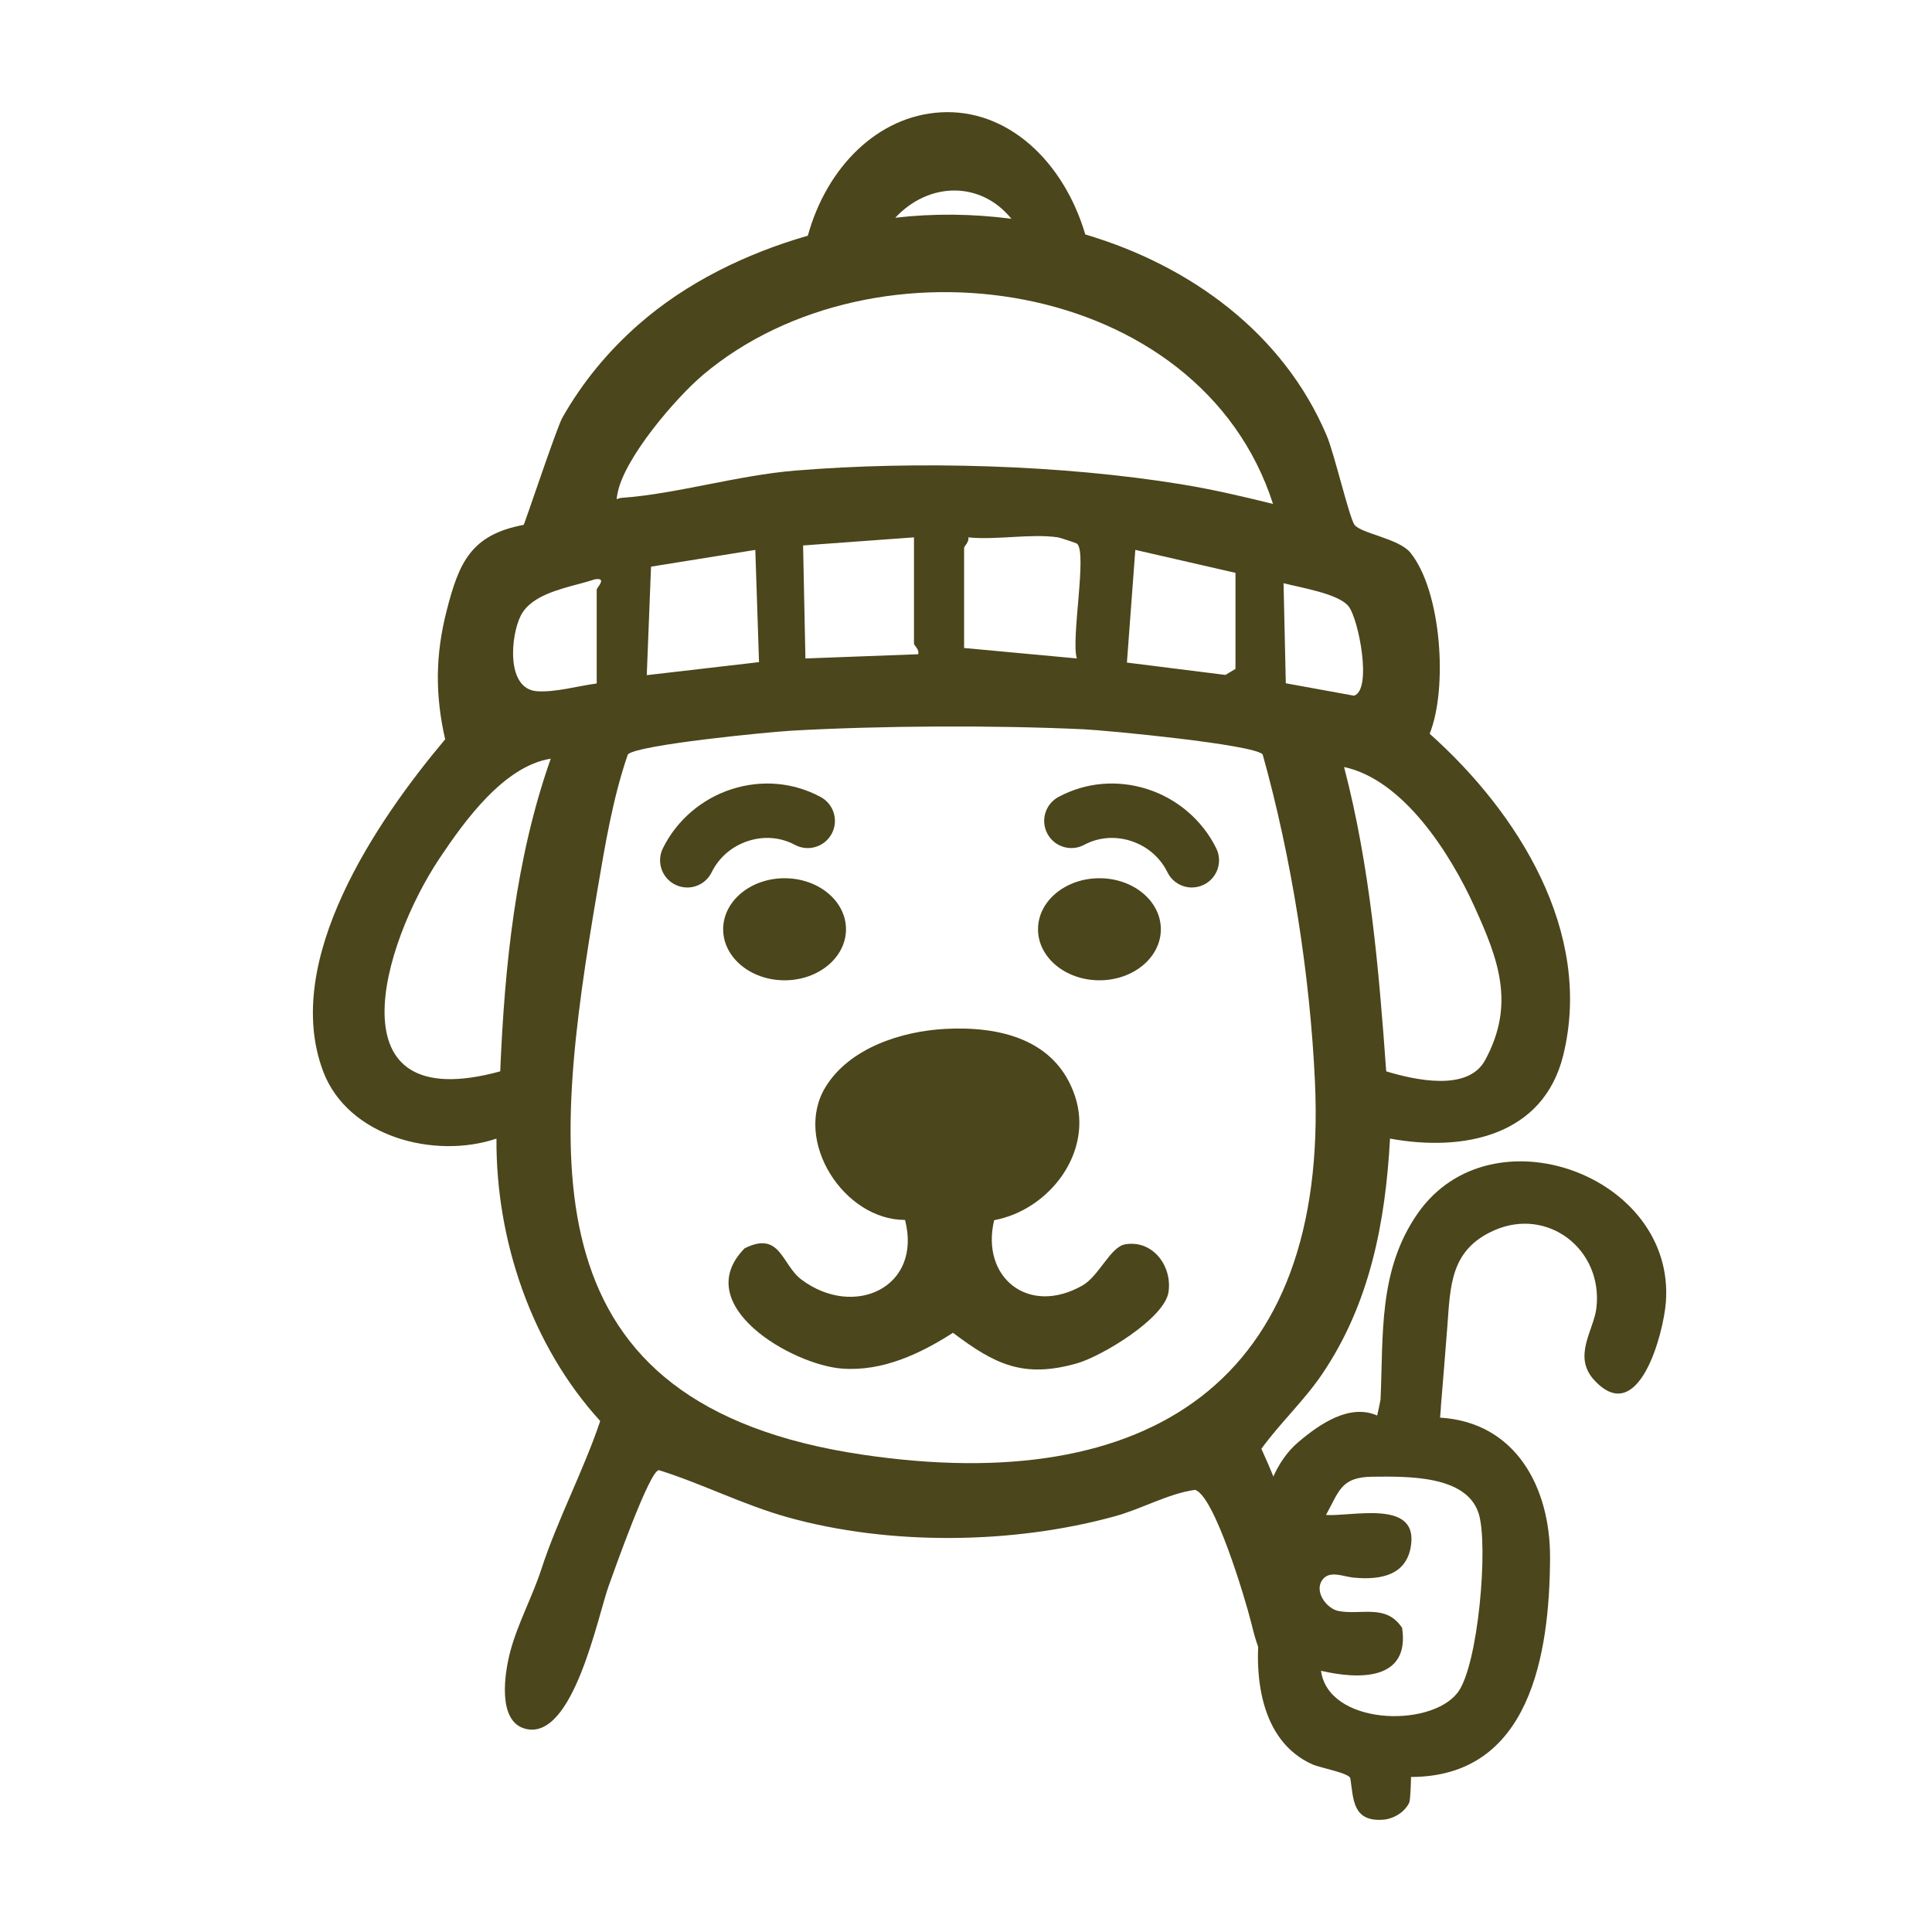 <?xml version="1.0" encoding="UTF-8"?>
<svg id="Layer_1" data-name="Layer 1" xmlns="http://www.w3.org/2000/svg" viewBox="0 0 1024 1024">
  <defs>
    <style>
      .cls-1 {
        fill: #4b461b;
      }
    </style>
  </defs>
  <path class="cls-1" d="M751.54,642.97c-21.18,30.21-18.25,64.65-19.83,98.9-.54,2.82-1.12,5.62-1.79,8.38-14.58-6.43-30.43,4.48-41.66,13.98-12.24,10.35-18.28,27.47-19.54,43.08-.95,11.79,4.96,25.87,4.65,34.82-.2,5.59-4.42,11.56-5.29,17.61-3.93,27.29-.51,62.86,27.5,75.41,4.32,1.93,19.7,4.58,20.14,7.46,1.66,10.81,1.05,23.05,17.35,21.87,5.49-.4,11.44-3.94,13.85-9.03.69-1.45,1-13.62.93-13.62,63.23-.06,73.48-65.13,73.71-116.09.17-37.32-18.14-71.91-58.29-74.37.15-1.8.29-3.6.44-5.4-.02,0-.04,0-.05,0,1.17-14.23,2.35-28.47,3.44-42.71,1.65-21.51,1.41-40.92,25.04-51.23,28.23-12.32,57.51,10.11,54,41.12-1.35,11.95-12.92,25.75-1,38.53,23.44,25.14,36.53-24.91,37.8-41.42,5.17-67.26-92.42-102.91-131.4-47.3ZM783.7,802.09c5.32,16.63-.17,81.19-11.25,95.21-14.85,18.79-68.41,16.91-72.29-11.75,19.77,4.63,47.24,5.49,42.99-22.73-8.47-12.87-21.39-6.68-33.64-8.93-6.24-1.15-13.1-10.19-8.69-16.44,3.78-5.36,11.02-1.84,16.36-1.31,14.65,1.48,29.18-1.14,30.83-18.39,2.17-22.68-30.97-13.97-45.21-14.77,7.09-12.88,8.03-20.12,24.66-20.29,18.68-.19,49.77-.79,56.23,19.4Z"/>
  <g>
    <path class="cls-1" d="M757.75,388.89c9.7-24.06,6.29-75.67-10.27-96.03-6.03-7.41-26.12-10.1-29.56-14.7-2.77-3.71-10.68-37.71-14.72-47.24-23.01-54.35-72.32-90.17-127.97-106.65-11.52-38.88-41.23-66.8-76.71-64.72-33.23,1.94-60.29,28.91-70.36,65.37-32.82,9.48-64.37,24.81-89.81,47.16-16.04,14.09-29.82,30.74-40.31,49.36-3.04,5.39-20.09,56.67-20.5,56.75-27.96,5.25-34.28,19.99-40.81,45.49-5.98,23.32-6.17,44.67-.78,68.17-36.26,43.07-87,117.43-64.59,176.2,13.14,34.44,58.86,46.52,91.78,35.44-.37,53.76,18.58,109.78,54.99,149.68-8.92,26.46-22.65,52.26-31.26,78.72-4.65,14.29-12.42,28.48-16.4,43.39-2.89,10.83-7.28,37.17,8.08,41.04,25.39,6.4,38.31-60.09,44.19-76.11,1.96-5.33,21.98-62.41,26.64-60.95,23.14,7.28,44.71,18.42,68.21,24.96,53.88,15.01,119,14.34,173.07-.49,14.63-4.01,28.24-11.99,42.69-14.08,10.29,2.86,26.74,58.11,29.72,70.05,3.18,12.75,8.19,34.51,27.12,26.8,19.24-7.84,6.48-36.51,2.79-50.15-6.33-23.41-14.29-46.4-24.42-68.45,10.03-13.84,22.74-25.56,32.35-39.81,25.15-37.27,33.4-80.14,35.83-124.61,38.87,7.13,81.29-1.28,91.83-44.25,16.02-65.29-24.15-128.7-70.81-170.33ZM536.06,115.96c-20.6-2.7-41.42-2.9-61.55-.55,17.95-19.23,45.42-19.43,61.55.55ZM327.3,261.56c3.37-18.57,30.89-50.74,45.46-62.99,90.94-76.51,263.17-52,301.97,68.53-15.85-3.94-32.11-7.72-48.26-10.36-63.48-10.39-140.77-12.61-205.07-7.31-30.45,2.51-63.51,12.49-91.83,14.43-3.03.21-3.1,2.3-2.27-2.3ZM654.83,303.62v50.9l-5.31,3.21-52.23-6.55,4.45-59.73,53.09,12.17ZM570.75,348.99l-59.76-5.54v-53.11c0-.74,2.91-3.37,2.21-5.53,14.74,1.56,33.4-2.13,47.58,0,1.07.16,9.54,2.98,9.98,3.3,5.68,4.18-3.25,50.77,0,60.88ZM486.64,346.76l-59.75,2.24-1.24-59.9,58.78-4.29v56.43c0,.71,3.04,3.15,2.2,5.52ZM402.3,350.95l-59.5,6.9,2.26-57.51,55.27-8.88,1.97,59.49ZM276.01,326.31c1.41-2.77,3.48-5.04,5.99-6.96,8.99-6.86,23.57-9.01,33.29-12.3,6.84-1.07.97,4.48.97,5.42,0,0,0,49.79,0,49.79-9.96,1.3-21.49,4.71-31.46,4.12-16.84-1-14.11-29.63-8.78-40.07ZM265.13,567.84c-90.35,24.73-62.38-67.68-32.15-112.93,13.42-20.09,34.18-48.85,58.93-52.79-18.7,53-24.44,109.78-26.78,165.72ZM457.39,771.04c-179.13-26.43-165.06-156.34-140.81-298.91,4.13-24.26,8.21-49.15,16.21-72.31,5.47-5.13,74.87-11.88,87.02-12.56,47.87-2.67,106.43-2.93,154.34-.74,12.13.55,90.52,8.04,95.09,13.34,15.3,54.69,25.12,116.77,27.72,173.65,7.25,158.61-87.94,219.91-239.58,197.53ZM681.5,362.15l-1.19-53.04c8.64,2.28,28.86,5.44,34.36,12.12,5.42,6.59,12.78,44.51,2.97,47.5l-36.14-6.58ZM787.08,562c-9.13,16.74-37.28,10.38-52.36,5.84-3.9-54.21-8.56-108.63-22.34-161.31,31.51,6.76,56.32,45.91,68.98,73.73,12.81,28.16,21.96,51.98,5.73,81.74Z"/>
    <path class="cls-1" d="M526.93,646.71c-7.27,30.13,18.01,51,46.79,34.63,8.8-5.01,14.82-20.47,22.59-21.81,14.57-2.52,25.08,11.36,23.02,25.3-2.06,13.98-35.42,34.06-48.59,37.79-28.31,8.03-43.39.56-65.64-16.22-17.36,11.14-37.27,20.56-58.71,18.99-26.59-1.96-81.28-33.67-51.72-63.76,19.02-9.5,19.54,8.67,30.15,16.61,27.79,20.77,64.09,4.23,54.87-31.65-32.45.08-59.48-42.06-42.14-70.45,12.69-20.77,40.39-29.58,63.41-30.8,28.99-1.54,58.81,5.48,68.84,35.72,9.85,29.67-13.65,60.22-42.86,65.66Z"/>
    <ellipse class="cls-1" cx="415.84" cy="492.53" rx="32.55" ry="27.05"/>
    <ellipse class="cls-1" cx="582.72" cy="492.53" rx="32.55" ry="27.05"/>
    <path class="cls-1" d="M364.25,470.39c-2.14,0-4.31-.48-6.36-1.49-7.13-3.52-10.07-12.15-6.55-19.29,7.31-14.83,20.61-26.25,36.48-31.34,15.9-5.1,32.63-3.64,47.11,4.13,7.01,3.76,9.65,12.49,5.89,19.5-3.76,7.01-12.49,9.65-19.5,5.89-7.53-4.04-16.3-4.78-24.7-2.08-8.6,2.76-15.51,8.67-19.44,16.65-2.51,5.09-7.62,8.04-12.93,8.04Z"/>
    <path class="cls-1" d="M631.72,470.39c-5.31,0-10.42-2.95-12.93-8.04-3.93-7.98-10.84-13.89-19.44-16.65-8.4-2.69-17.17-1.95-24.7,2.08-7.01,3.76-15.74,1.12-19.5-5.89-3.76-7.01-1.12-15.74,5.89-19.5,14.47-7.76,31.2-9.22,47.11-4.13,15.87,5.09,29.17,16.51,36.48,31.34,3.52,7.13.59,15.77-6.55,19.29-2.05,1.01-4.22,1.49-6.36,1.49Z"/>
  </g>
</svg>
